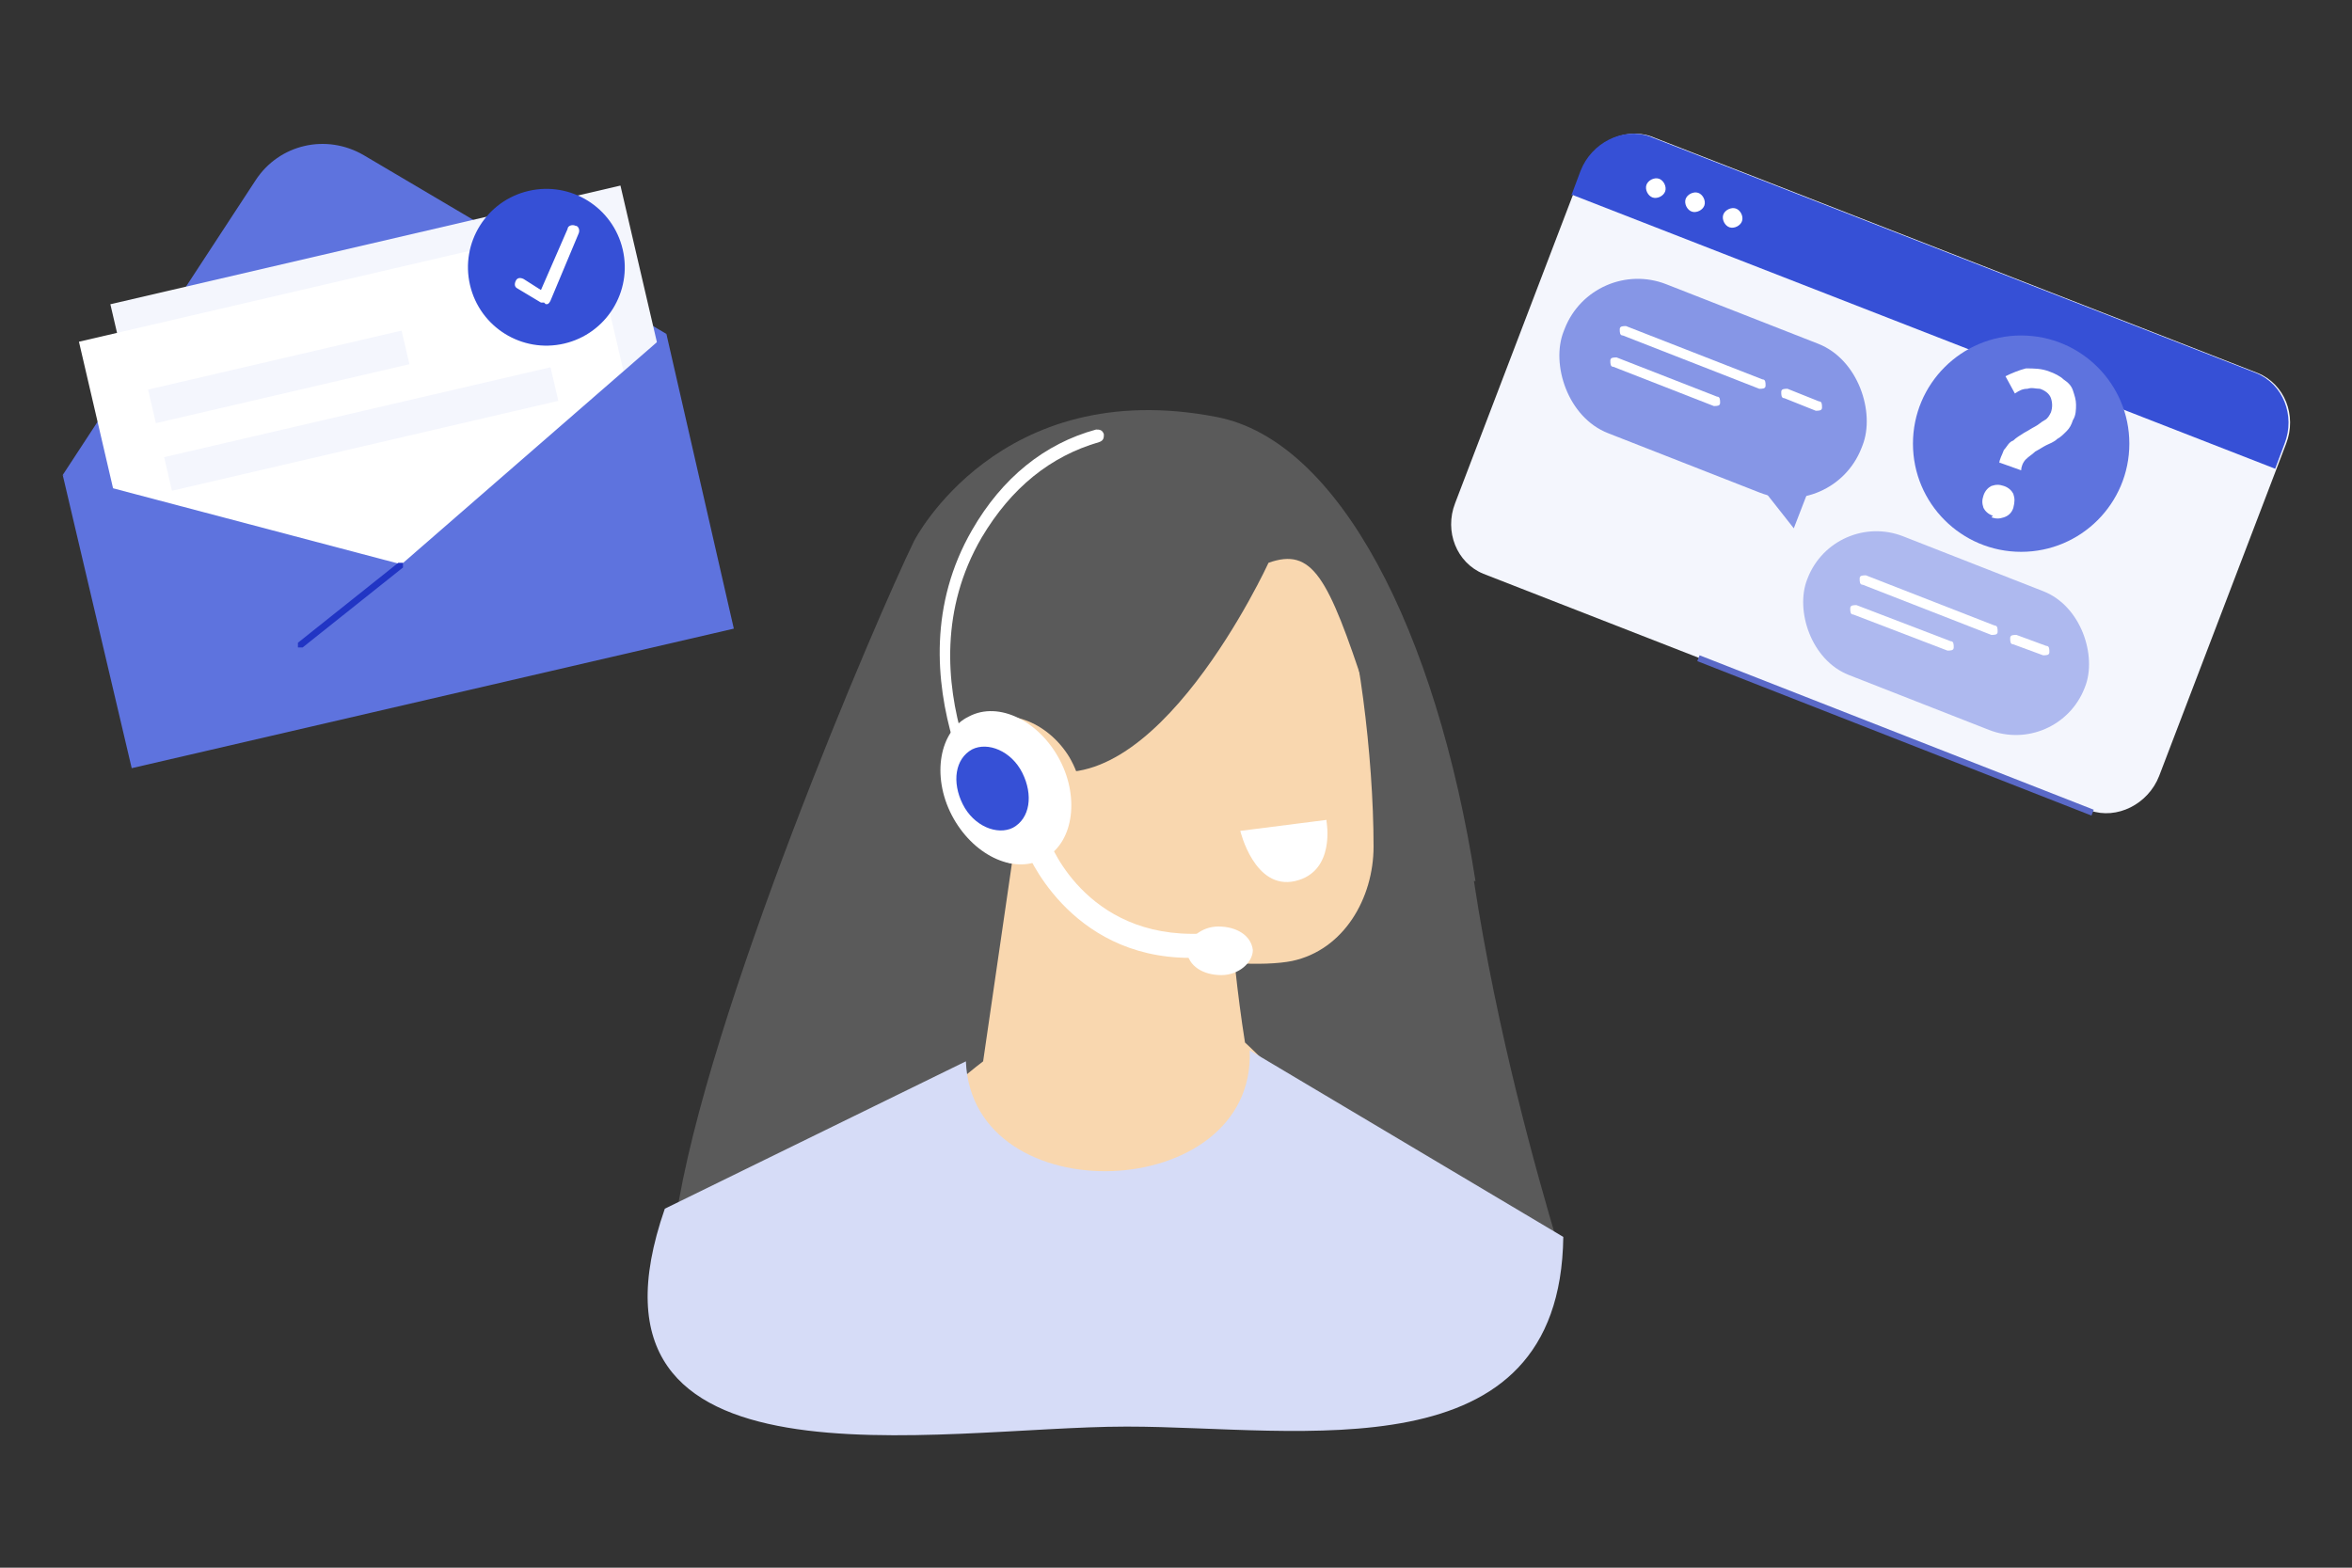 <?xml version="1.0" encoding="UTF-8"?><svg id="_レイヤー_2" xmlns="http://www.w3.org/2000/svg" width="150" height="100" viewBox="0 0 150 100"><rect x="0" y="0" width="150" height="100" fill="#333333" stroke="none"/><defs><style>.cls-1{fill:#5e73de;}.cls-2{fill:#2135c4;}.cls-3,.cls-4{fill:#fff;}.cls-5{fill:#5a69c7;}.cls-4,.cls-6,.cls-7,.cls-8{fill-rule:evenodd;}.cls-6{fill:#d6dcf7;}.cls-9{fill:#aeb9ef;}.cls-10{fill:none;}.cls-11{fill:#8696e6;}.cls-12{fill:#f4f6fd;}.cls-7{fill:#5a5a5a;}.cls-8{fill:#f9d7af;}.cls-13{fill:#3650d6;}</style></defs><g id="_レイヤー_2-2"><path class="cls-7" d="M94.1,56.2c-2.5-16-8.7-28.1-16.5-29.6-13.9-2.7-19.3,7.9-19.3,7.9-2.3,4.7-13.3,30.3-15.2,43.3,2.4,2.8,5.3,5.3,8.4,7.3,12.1,1.7,33.8-.8,43.6-2.1,1.5-1.2,2.9-2.4,4.2-3.8-1.3-4.4-3.8-13.2-5.3-23Z"/><path class="cls-8" d="M78.2,54s.2,6.2,1.2,12.5c0,0,6.6,6,6.5,9.1,0,2.5-8.3,5.1-10.6,6-2.2.9-4.9.5-7-1.1-.7-.5-1.3-1-2-1.5-2.9-2.2-7-5.1-6.6-8.4.1-.7,3-2.9,3-2.9l3.2-22,13.8,9.8-1.6-1.4Z"/><path class="cls-8" d="M62.3,41.3c-.6-3.2,1.5-6.3,4.7-6.9,3.5-.7,7.8-1.5,11.3-2.2,3.2-.6,5.9,1.6,7,4.6,1.3,3.6,2.3,11.4,2.3,17.2,0,3.3-1.9,6.6-5.2,7.3-3.5.7-14.5-.5-16.7-6.4-1.7-4.5-2.5-8.8-3.5-13.5h0Z"/><path class="cls-7" d="M65.9,48.9c7.7,2.9,15-13,15-13,2.8-1,3.8.9,6.2,8.2.2.8,6.9-1.6-4.8-13.2-5.2-4.7-15.2-4.4-21.3,2.6-3,3-2.5,7.4-1.8,11.3.2,2,1.3,4.7,4,4.4,1.2-.2,3.8,1.6,3.4.6,0,0,.2,1.8-.6-.9Z"/><path class="cls-8" d="M61.3,52.6c1.4,2.3,4.1,3.3,6,2.1,1.9-1.2,2.3-4,.9-6.4-1.4-2.3-4.1-3.3-6-2.1-1.9,1.2-2.3,4-.9,6.4Z"/><path class="cls-3" d="M67.6,48.5c1.3,2.5.8,5.4-1.1,6.3-1.9,1-4.5-.3-5.8-2.8-1.3-2.5-.8-5.4,1.1-6.3,1.9-1,4.5.3,5.8,2.8Z"/><path class="cls-3" d="M64,53.9c-.1,0-.2,0-.3-.2,0-.1-7.2-10.4-1.7-19.9,1.9-3.3,4.6-5.5,7.9-6.4.2,0,.4,0,.5.3,0,.2,0,.4-.3.5-3.1.9-5.6,2.9-7.5,6.1-5.3,9.1,1.6,18.9,1.6,19,.1.2,0,.4,0,.5,0,0-.1,0-.2,0Z"/><path class="cls-3" d="M75.9,61.1c-7.8,0-10.5-6.9-10.5-7-.2-.4,0-.9.5-1,.4-.2.9,0,1,.5h0c.1.3,2.6,6.7,10.5,5.9.4,0,.8.3.9.7,0,.4-.3.8-.7.9-.6,0-1.1,0-1.6,0Z"/><path class="cls-3" d="M79.9,60.6c0,.8-.9,1.6-2,1.6-1.2,0-2.1-.6-2.2-1.5,0-.8.9-1.6,2-1.6,1.2,0,2.1.6,2.2,1.5Z"/><path class="cls-13" d="M65.2,49.3c.7,1.4.5,2.9-.6,3.5-1,.5-2.5-.1-3.2-1.5s-.5-2.9.6-3.5c1-.5,2.5.1,3.2,1.5Z"/><path class="cls-6" d="M71.9,91c11,0,27.6,3.2,27.8-12.1l-20-11.9c.4,9.8-17.7,10.5-18.1.7l-19.2,9.4c-6.5,18.7,17.5,13.9,29.4,13.9Z"/><path class="cls-4" d="M84.6,52.3l-5.5.7s.9,3.8,3.5,3.2c2.6-.6,2-3.8,2-3.8Z"/><path class="cls-12" d="M133.3,51.7l-38.7-15.1c-1.7-.7-2.5-2.7-1.8-4.5l8.1-21.2c.7-1.8,2.7-2.8,4.4-2.2l38.7,15.1c1.7.7,2.5,2.7,1.8,4.5l-8.1,21.2c-.7,1.8-2.7,2.8-4.4,2.2Z"/><path class="cls-13" d="M100.2,12.5l.6-1.6c.7-1.8,2.7-2.8,4.4-2.2l38.7,15.1c1.7.7,2.5,2.7,1.8,4.5l-.6,1.6-44.9-17.5Z"/><path class="cls-3" d="M106.2,12.2c-.1.3-.5.5-.8.4s-.5-.5-.4-.8c.1-.3.5-.5.8-.4s.5.5.4.8Z"/><path class="cls-3" d="M108.7,13.1c-.1.3-.5.5-.8.4s-.5-.5-.4-.8c.1-.3.5-.5.8-.4s.5.5.4.8Z"/><path class="cls-3" d="M111.1,14.1c-.1.3-.5.5-.8.4s-.5-.5-.4-.8c.1-.3.5-.5.8-.4s.5.5.4.8Z"/><rect class="cls-5" x="120.7" y="33.3" width=".4" height="27" transform="translate(33.2 142.4) rotate(-68.6)"/><polygon class="cls-11" points="111.8 30.4 114.4 33.7 116.1 29.3 111.8 30.4"/><rect class="cls-11" x="99.1" y="19.6" width="20.4" height="10.2" rx="5" ry="5" transform="translate(16.5 -38.1) rotate(21.4)"/><path class="cls-3" d="M112.2,24.8l-8.7-3.4c-.2,0-.2-.2-.2-.4h0c0-.2.2-.2.4-.2l8.7,3.4c.2,0,.2.2.2.4h0c0,.2-.2.2-.4.2Z"/><path class="cls-3" d="M115.8,26.2l-2-.8c-.2,0-.2-.2-.2-.4h0c0-.2.2-.2.4-.2l2,.8c.2,0,.2.2.2.4h0c0,.2-.2.2-.4.2Z"/><path class="cls-3" d="M109.3,25.9l-6.4-2.5c-.2,0-.2-.2-.2-.4h0c0-.2.2-.2.4-.2l6.4,2.5c.2,0,.2.2.2.4h0c0,.2-.2.2-.4.2Z"/><rect class="cls-9" x="114.7" y="35.6" width="19" height="9.5" rx="4.7" ry="4.7" transform="translate(23.2 -42.5) rotate(21.4)"/><path class="cls-3" d="M127,40.5l-8.2-3.2c-.2,0-.2-.2-.2-.4h0c0-.2.2-.2.4-.2l8.2,3.2c.2,0,.2.2.2.4h0c0,.2-.2.2-.4.2Z"/><path class="cls-3" d="M130.3,41.8l-1.9-.7c-.2,0-.2-.2-.2-.4h0c0-.2.2-.2.4-.2l1.9.7c.2,0,.2.2.2.4h0c0,.2-.2.2-.4.2Z"/><path class="cls-3" d="M124.2,41.5l-6-2.3c-.2,0-.2-.2-.2-.4h0c0-.2.2-.2.4-.2l6,2.3c.2,0,.2.2.2.4h0c0,.2-.2.2-.4.2Z"/><circle class="cls-1" cx="128.9" cy="28.3" r="6.9"/><path class="cls-3" d="M127.5,29.6c0-.3.2-.6.3-.9.2-.2.3-.5.6-.6.2-.2.4-.3.7-.5.2-.1.5-.3.7-.4.2-.1.4-.3.6-.4.2-.1.3-.3.4-.5.1-.3.1-.6,0-.9-.1-.3-.4-.5-.7-.6-.3,0-.5-.1-.8,0-.3,0-.5.1-.8.3l-.6-1.1c.4-.2.9-.4,1.3-.5.5,0,1,0,1.5.2.3.1.7.3.9.5.3.2.5.4.6.7.1.3.2.6.2.9,0,.3,0,.7-.2,1-.1.3-.2.5-.4.7-.2.2-.4.4-.6.5-.2.2-.5.3-.7.4s-.5.3-.7.4c-.2.2-.4.3-.6.5-.2.2-.3.5-.3.7l-1.4-.5ZM127.1,32.9c-.3-.1-.5-.3-.6-.5-.1-.3-.1-.5,0-.8.1-.3.3-.5.5-.6.3-.1.5-.1.8,0,.3.1.5.3.6.5.1.3.1.5,0,.9-.1.3-.3.5-.6.6-.3.1-.5.1-.8,0Z"/><path class="cls-1" d="M42.5,21.3l-15.4,20.8L4,30.3l12.3-18.8c1.5-2.3,4.5-3,6.9-1.6l19.3,11.4Z"/><rect class="cls-12" x="8.8" y="15.3" width="33.4" height="19.4" transform="translate(-5 6.5) rotate(-13.1)"/><rect class="cls-3" x="6.8" y="17.7" width="33.4" height="19.4" transform="translate(-5.6 6.1) rotate(-13.1)"/><polygon class="cls-1" points="46.8 40.1 8.4 49 4 30.3 25.6 36 42.5 21.3 46.8 40.1"/><path class="cls-2" d="M19.2,41.3c0,0-.1,0-.2,0,0-.1,0-.3,0-.3l6.4-5.1c.1,0,.3,0,.3,0,0,.1,0,.3,0,.3l-6.4,5.1s0,0-.1,0Z"/><rect class="cls-12" x="9.5" y="22.9" width="16.6" height="2.2" transform="translate(-5 4.7) rotate(-13.1)"/><rect class="cls-12" x="10.4" y="26.2" width="25.3" height="2.2" transform="translate(-5.6 6) rotate(-13.1)"/><circle class="cls-13" cx="34.9" cy="17" r="5" transform="translate(-3 8.4) rotate(-13.1)"/><path class="cls-3" d="M34.7,19.3c0,0-.1,0-.2,0l-1.5-.9c-.2-.1-.2-.3-.1-.5.1-.2.3-.2.5-.1l1.1.7,1.7-3.9c0-.2.3-.3.5-.2.2,0,.3.3.2.5l-1.8,4.3c0,0-.1.2-.2.2,0,0,0,0-.1,0Z"/><rect class="cls-10" width="150" height="100"/></g></svg>